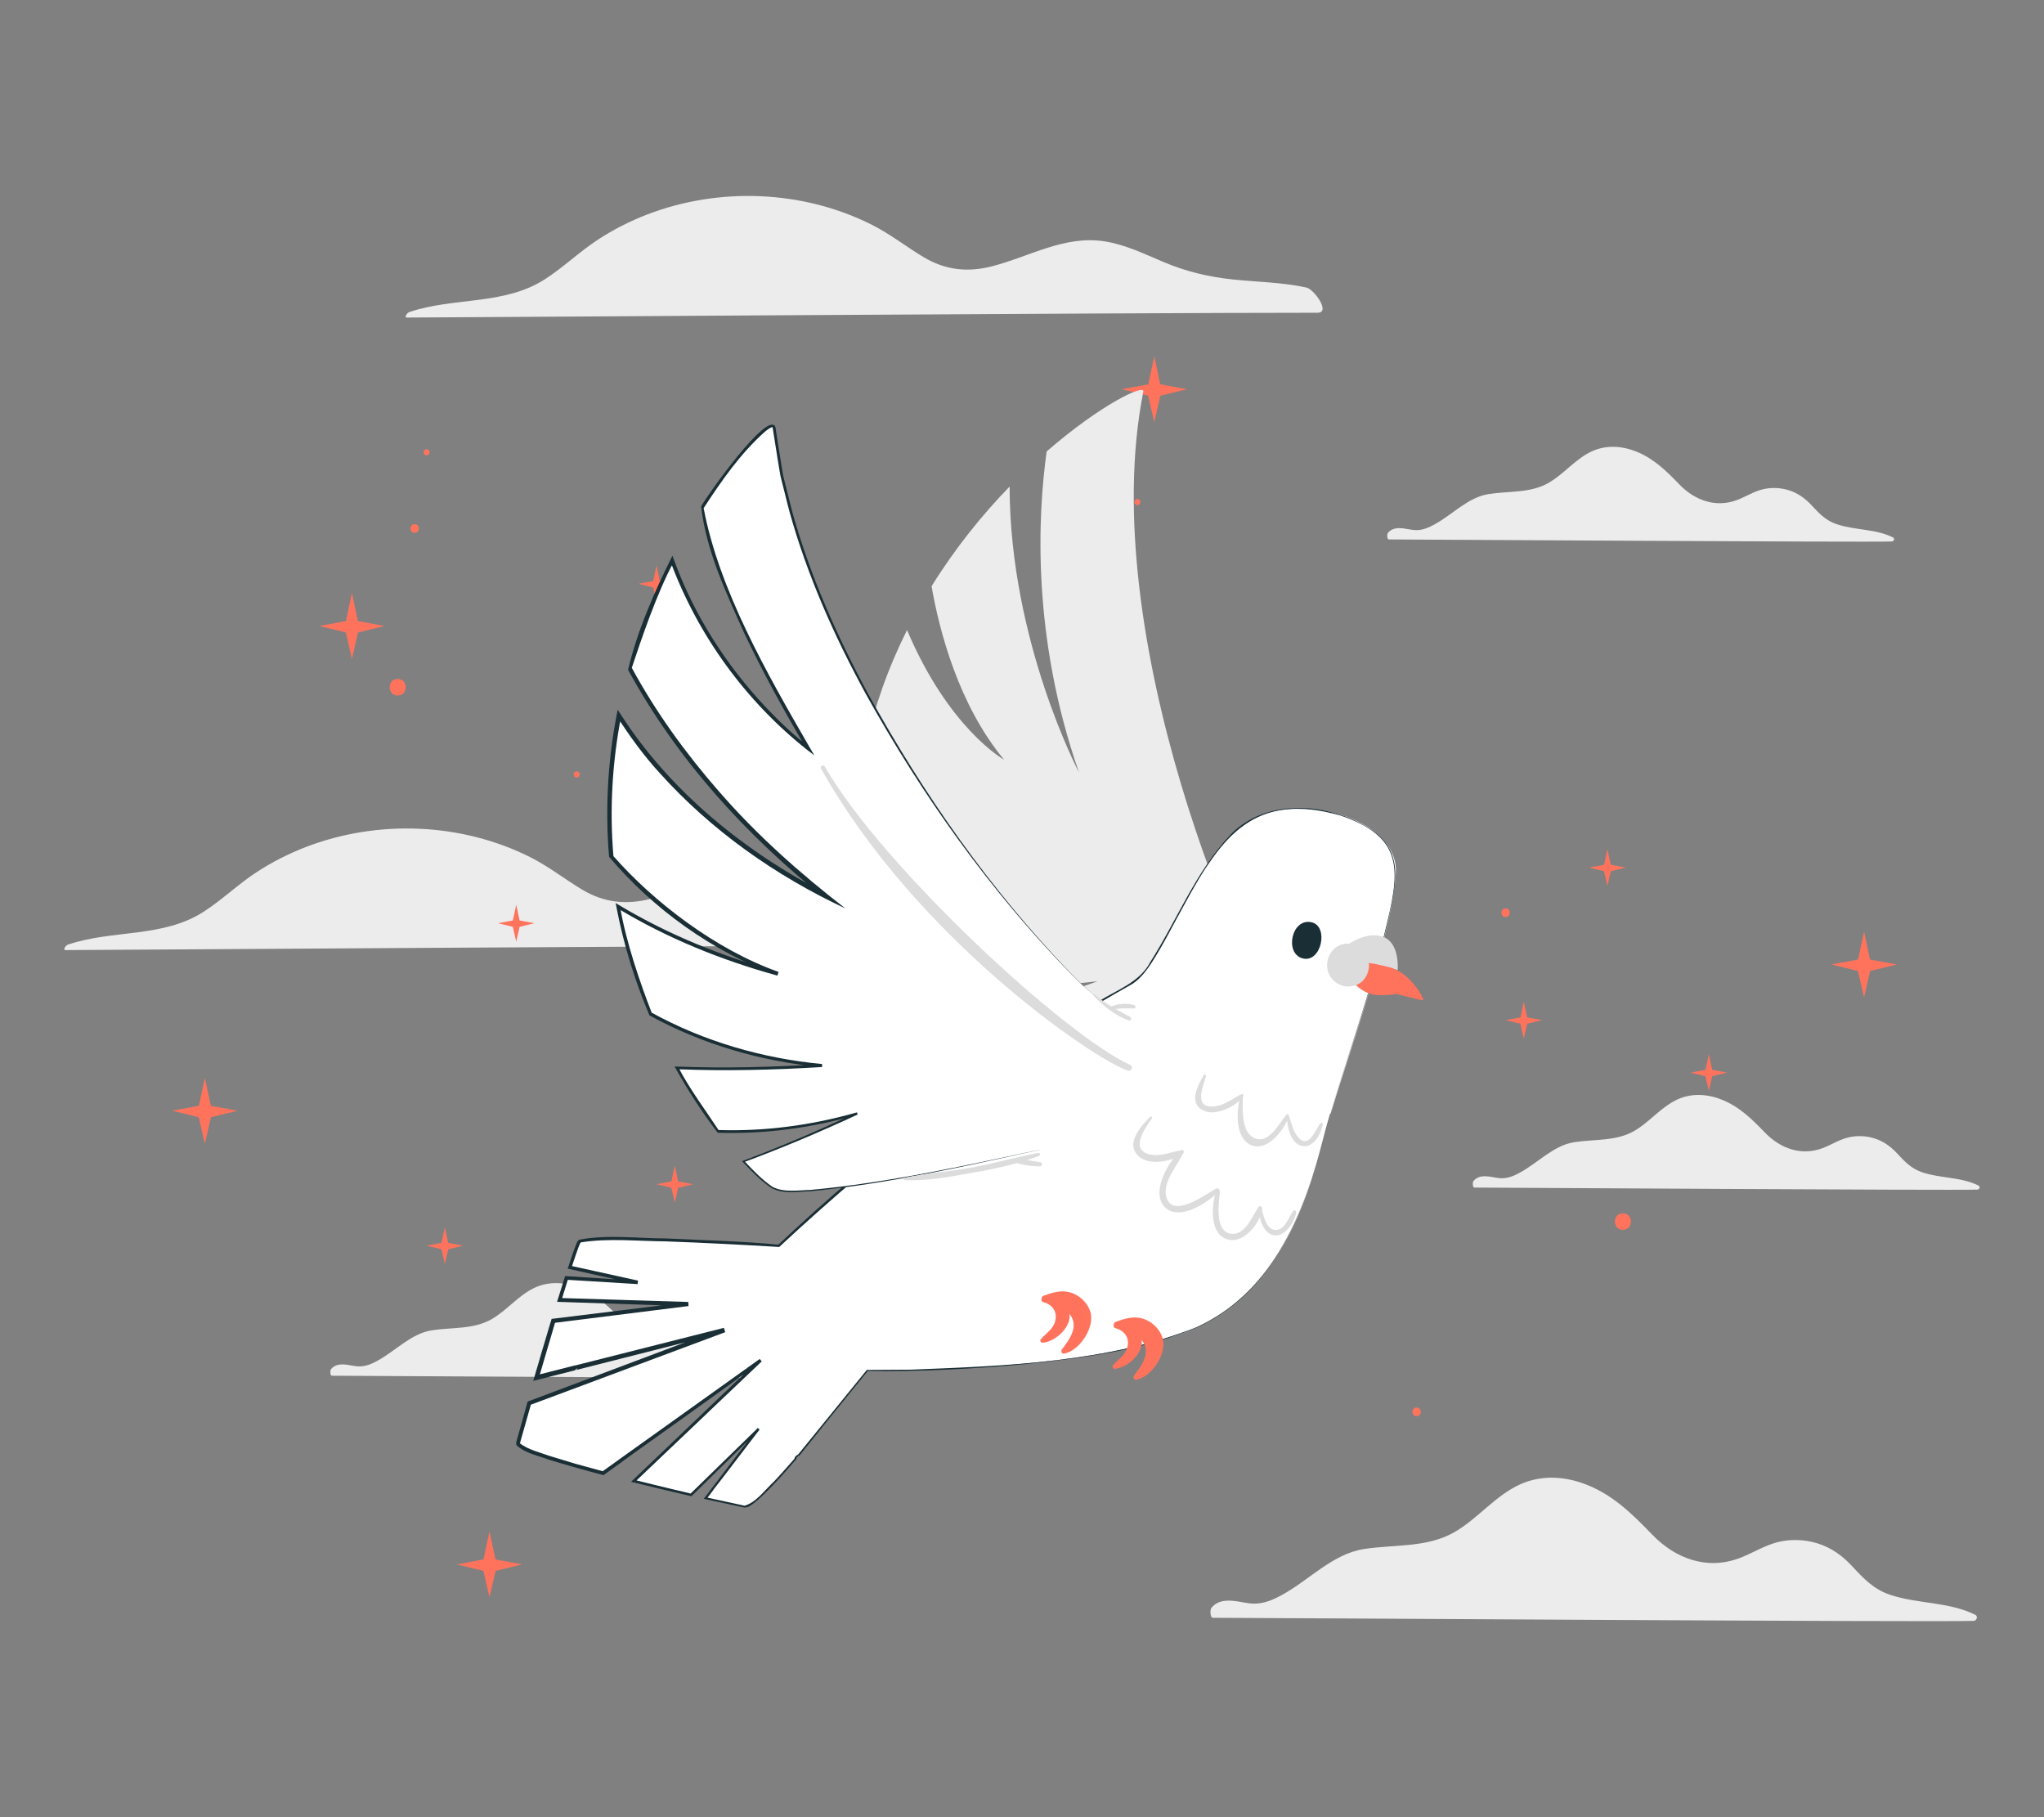<?xml version="1.0" encoding="UTF-8"?>
<svg id="Layer_2" data-name="Layer 2" xmlns="http://www.w3.org/2000/svg" viewBox="0 0 540 480">
  <rect x="0" y="0" width="540" height="480" fill="#808080" stroke="none"/>
  <defs>
    <style>
      .cls-1 {
        fill: #dcdcdc;
      }

      .cls-1, .cls-2, .cls-3, .cls-4, .cls-5, .cls-6 {
        stroke-width: 0px;
      }

      .cls-2 {
        fill: #ff735d;
      }

      .cls-3 {
        fill: #ececec;
      }

      .cls-4 {
        fill: none;
      }

      .cls-5 {
        fill: #1a2e35;
      }

      .cls-6 {
        fill: #fff;
      }
    </style>
  </defs>
  <g id="Layer_2-2" data-name="Layer 2">
    <g>
      <rect class="cls-4" width="540" height="480"/>
      <g>
        <path class="cls-3" d="m107.42,83.88c7.29,0,189.25-1.27,240.65-1.27,3.6,0-.95-6.22-2.93-6.66-6.32-1.38-12.9-1.46-19.33-2.12-6.45-.67-12.44-2.09-18.42-4.62-5.06-2.13-10.1-4.6-15.58-5.46-10.59-1.66-19.88,4.08-29.81,6.61-6.45,1.64-12.31.98-18.05-2.47-4.59-2.75-8.76-6.06-13.57-8.49-18.23-9.21-40.44-10.06-59.46-2.72-4.55,1.76-8.93,3.98-13.01,6.66-4.85,3.18-9.03,7.25-13.9,10.39-10.78,6.98-24.1,4.71-35.86,8.7-.65.22-1.37,1.43-.74,1.43Z"/>
        <path class="cls-3" d="m17.24,250.96c7.29,0,189.25-1.27,240.65-1.27,3.59,0-.95-6.22-2.93-6.66-6.32-1.38-12.9-1.46-19.33-2.12-6.45-.67-12.44-2.09-18.42-4.62-5.06-2.13-10.1-4.6-15.58-5.46-10.59-1.66-19.88,4.08-29.81,6.61-6.45,1.64-12.31.98-18.05-2.47-4.59-2.75-8.76-6.06-13.57-8.49-18.23-9.21-40.44-10.06-59.46-2.72-4.55,1.76-8.93,3.98-13.01,6.66-4.85,3.18-9.03,7.25-13.9,10.39-10.78,6.98-24.1,4.71-35.86,8.7-.65.22-1.37,1.43-.74,1.43Z"/>
        <path class="cls-3" d="m320.42,427.33c10.64,0,189.72,1.18,200.98.82.81-.02,1.24-1.21.44-1.61-7.09-3.51-15.14-2.81-22.52-5.29-4.34-1.46-7-4.3-10.01-7.55-2.6-2.81-5.62-4.97-9.32-6.08-3.28-.98-6.82-1.11-10.15-.32-3.63.87-6.79,2.95-10.26,4.26-8.6,3.25-16.96.16-23.1-6.21-5.07-5.25-10.05-10.2-16.93-13.02-5.77-2.37-12.17-2.86-17.94-.25-6.57,2.98-11.08,8.96-17.25,12.56-7.31,4.28-16.06,3.26-24.14,4.55-8.1,1.29-14.28,8.09-21.37,12.01-2.42,1.34-4.9,2.46-7.72,2.39-1.58-.04-3.14-.47-4.7-.66-2.44-.3-4.75-.23-6.4,1.8-.4.5-.32,2.6.38,2.6Z"/>
        <path class="cls-3" d="m366.9,142.49c7.04,0,125.48.78,132.92.54.53-.02.82-.8.29-1.07-4.69-2.32-10.02-1.86-14.89-3.5-2.87-.97-4.63-2.84-6.62-4.99-1.72-1.86-3.71-3.29-6.16-4.02-2.17-.65-4.51-.73-6.71-.21-2.4.57-4.49,1.95-6.78,2.82-5.69,2.15-11.22.11-15.28-4.1-3.35-3.47-6.65-6.74-11.2-8.61-3.81-1.57-8.05-1.89-11.86-.16-4.34,1.97-7.33,5.93-11.41,8.31-4.84,2.83-10.62,2.16-15.96,3.01-5.36.86-9.45,5.35-14.13,7.94-1.6.89-3.24,1.63-5.11,1.58-1.05-.03-2.07-.31-3.11-.44-1.61-.2-3.14-.15-4.23,1.19-.26.33-.21,1.72.25,1.72Z"/>
        <path class="cls-3" d="m87.67,363.39c7.04,0,125.48.78,132.92.54.53-.02.82-.8.29-1.07-4.69-2.32-10.02-1.86-14.89-3.5-2.87-.97-4.63-2.84-6.62-4.99-1.72-1.86-3.71-3.29-6.16-4.02-2.17-.65-4.51-.73-6.71-.21-2.4.57-4.49,1.95-6.78,2.82-5.69,2.15-11.22.11-15.28-4.1-3.35-3.47-6.64-6.74-11.2-8.61-3.81-1.57-8.05-1.89-11.86-.16-4.34,1.97-7.33,5.93-11.41,8.31-4.84,2.83-10.62,2.16-15.96,3.01-5.36.86-9.45,5.35-14.13,7.94-1.6.89-3.24,1.63-5.11,1.58-1.05-.03-2.07-.31-3.11-.44-1.61-.2-3.14-.15-4.23,1.19-.26.33-.21,1.72.25,1.72Z"/>
        <path class="cls-3" d="m389.5,313.69c7.04,0,125.48.78,132.92.54.53-.02.82-.8.29-1.07-4.69-2.32-10.02-1.86-14.89-3.5-2.87-.97-4.63-2.84-6.62-4.99-1.72-1.86-3.71-3.29-6.16-4.02-2.17-.65-4.51-.73-6.71-.21-2.4.57-4.49,1.95-6.78,2.82-5.69,2.15-11.22.11-15.28-4.1-3.35-3.47-6.64-6.74-11.2-8.61-3.81-1.57-8.05-1.89-11.86-.16-4.34,1.97-7.33,5.93-11.41,8.31-4.84,2.83-10.62,2.16-15.96,3.01-5.36.86-9.45,5.35-14.13,7.94-1.6.89-3.24,1.63-5.11,1.58-1.05-.03-2.07-.31-3.11-.44-1.61-.2-3.14-.15-4.23,1.19-.26.33-.21,1.72.25,1.72Z"/>
        <g>
          <polygon class="cls-2" points="483.84 254.76 490.88 253.46 492.46 246.03 494.03 253.46 501.08 254.77 494.06 256.48 492.46 263.5 490.85 256.48 483.84 254.76"/>
          <polygon class="cls-2" points="120.7 413.23 127.74 411.92 129.32 404.5 130.89 411.92 137.94 413.23 130.92 414.94 129.32 421.96 127.71 414.94 120.7 413.23"/>
          <polygon class="cls-2" points="296.32 102.81 303.37 101.51 304.94 94.09 306.52 101.51 313.56 102.82 306.55 104.53 304.94 111.55 303.34 104.53 296.32 102.81"/>
          <polygon class="cls-2" points="45.5 293.39 52.55 292.09 54.12 284.66 55.7 292.09 62.74 293.4 55.73 295.11 54.12 302.13 52.52 295.11 45.5 293.39"/>
          <polygon class="cls-2" points="84.35 165.35 91.4 164.05 92.97 156.62 94.55 164.05 101.6 165.35 94.58 167.07 92.97 174.08 91.37 167.07 84.35 165.35"/>
          <polygon class="cls-2" points="168.63 154.21 172.57 153.49 173.45 149.33 174.33 153.49 178.26 154.22 174.34 155.17 173.45 159.09 172.55 155.17 168.63 154.21"/>
          <polygon class="cls-2" points="239.16 204.08 243.1 203.35 243.98 199.2 244.86 203.35 248.8 204.08 244.88 205.04 243.98 208.96 243.08 205.04 239.16 204.08"/>
          <polygon class="cls-2" points="131.56 243.86 135.5 243.13 136.38 238.98 137.26 243.13 141.19 243.86 137.27 244.82 136.38 248.74 135.48 244.82 131.56 243.86"/>
          <polygon class="cls-2" points="165.8 210.25 169.74 209.52 170.62 205.37 171.5 209.52 175.44 210.25 171.52 211.21 170.62 215.13 169.72 211.21 165.8 210.25"/>
          <polygon class="cls-2" points="397.76 269.46 401.69 268.73 402.57 264.58 403.45 268.73 407.39 269.46 403.47 270.42 402.57 274.34 401.68 270.42 397.76 269.46"/>
          <polygon class="cls-2" points="222.51 292.37 226.44 291.64 227.32 287.49 228.2 291.64 232.14 292.37 228.22 293.33 227.32 297.25 226.43 293.33 222.51 292.37"/>
          <polygon class="cls-2" points="419.84 229.16 423.78 228.43 424.66 224.28 425.54 228.43 429.48 229.16 425.56 230.12 424.66 234.04 423.76 230.12 419.84 229.16"/>
          <polygon class="cls-2" points="173.45 312.8 177.38 312.07 178.27 307.92 179.15 312.07 183.08 312.8 179.16 313.76 178.27 317.68 177.37 313.76 173.45 312.8"/>
          <polygon class="cls-2" points="112.7 329.03 116.64 328.3 117.52 324.15 118.4 328.3 122.34 329.03 118.42 329.99 117.52 333.91 116.62 329.99 112.7 329.03"/>
          <polygon class="cls-2" points="446.64 283.32 450.58 282.59 451.46 278.44 452.34 282.59 456.27 283.32 452.35 284.28 451.46 288.2 450.56 284.28 446.64 283.32"/>
          <path class="cls-2" d="m202.31,148.78c1.47,0,1.47-2.28,0-2.28s-1.47,2.28,0,2.28Z"/>
          <path class="cls-2" d="m216.88,282.99c1.47,0,1.47-2.28,0-2.28s-1.47,2.28,0,2.28Z"/>
          <path class="cls-2" d="m109.55,140.74c1.47,0,1.47-2.28,0-2.28s-1.47,2.28,0,2.28Z"/>
          <path class="cls-2" d="m397.76,242.23c1.47,0,1.47-2.28,0-2.28s-1.47,2.28,0,2.28Z"/>
          <path class="cls-2" d="m374.25,374.07c1.47,0,1.47-2.28,0-2.28s-1.47,2.28,0,2.28Z"/>
          <path class="cls-2" d="m300.49,133.42c1.04,0,1.04-1.62,0-1.62s-1.04,1.62,0,1.62Z"/>
          <path class="cls-2" d="m112.7,120.28c1.04,0,1.04-1.62,0-1.62s-1.04,1.62,0,1.62Z"/>
          <path class="cls-2" d="m152.35,205.37c1.04,0,1.04-1.62,0-1.62s-1.04,1.62,0,1.62Z"/>
          <path class="cls-2" d="m105.07,183.72c2.82,0,2.82-4.38,0-4.38s-2.82,4.38,0,4.38Z"/>
          <path class="cls-2" d="m277.44,254.76c2.82,0,2.82-4.38,0-4.38s-2.82,4.38,0,4.38Z"/>
          <path class="cls-2" d="m428.75,324.87c2.82,0,2.82-4.38,0-4.38s-2.82,4.38,0,4.38Z"/>
        </g>
        <g>
          <path class="cls-3" d="m339.91,272.19l-27.87,30.61s-62.82-4.86-68.7-10.87c-.77-.79-1.85-2.33-3.1-4.53,18.13-.88,43.14-7.55,44.01-7.78-21.22,3.83-37.95,2.69-47.2,1.38-2.11-4.72-4.36-10.75-6.31-17.81,34.09,6.65,59.2-4.01,59.2-4.01-29.94,3.79-51.07-2.72-61.84-7.48-1.48-7.84-2.43-16.53-2.45-25.79,18.62,13.02,42.01,15.91,42.01,15.91-19.59-7.34-33.45-21.36-41.19-31.01,1.03-9.4,3.13-19.19,6.67-29.16,1.89-5.33,4.08-10.41,6.49-15.22,10.88,25.71,25.13,33.97,25.64,34.25-12.02-14.49-17.09-33.97-19.16-45.83,6.36-10.25,13.55-19.05,20.62-26.33.05,40.84,18.34,75.54,18.34,75.54-12.62-36.09-10.87-68.26-8.55-84.82,14.32-12.44,25.95-17.91,25.53-15.78-12.84,64.59,26.88,155.92,37.86,168.74Z"/>
          <g>
            <path class="cls-6" d="m351.4,294.17c-.07.25-.15.5-.22.75-.2.66-.38,1.28-.54,1.85-.1.34-.19.7-.29,1.07-.02.05-.03.1-.05.16h0c-3.81,14.11-10.32,45.16-39.76,54.84-2.73.9-5.64,1.71-8.66,2.45,0,0-.01,0-.01,0-.42.1-.84.2-1.26.29-.02.02-.03.02-.05.03-20.11,4.67-44.95,5.96-59.42,6.29-.16.01-.3.02-.46.02h0c-.31,0-.61,0-.91.02-.17,0-.33.01-.49.01-6.28.12-10.18.06-10.18.06,0,0-9.38,12.2-18.13,22.38,0-.02-.04-.02-.11,0-.9.68-.75.79-.65.88-1.14,1.33-2.27,2.6-3.35,3.8h-.01c-.17.2-.35.38-.51.57-.57.62-1.12,1.21-1.64,1.78,0,0,0,0-.01,0-.13.13-.25.26-.37.38-3.6,3.8-6.48,6.33-7.61,6.14-.99-.17-4.89-1-10.29-2.23l1.38-1.81.41-.53h0s1.43-1.87,1.43-1.87l.95-1.25,2.3-3.02.05-.05,4.86-6.38v-.03s.29-.37.29-.37l.56-.73,1.14-1.49.64-.84-2.48,2.43-3.06,2.99-.37.36-4.73,4.63-.35.34-1.99,1.94-1.14,1.13h0s-3.62,3.55-3.62,3.55l-.09.09h0c-.24-.06-.47-.11-.72-.17h0c-2.56-.59-5.3-1.24-8.13-1.93h0s-.02,0-.03-.02h0c-.28-.07-.56-.13-.84-.2h0c-.09-.03-.2-.05-.29-.08h0c-.48-.11-.97-.23-1.46-.36-.13-.05-.28-.08-.44-.11t-.02,0c-1.04-.25-2.1-.51-3.15-.78l2.07-1.97.18-.17h0s.13-.13.13-.13l.3-.29.74-.7.02-.02.21-.21,2.11-2.01,4.23-4.03.02-.02.3-.29,1.08-1.03,2.68-2.56.07-.06v-.02s1.64-1.55,1.64-1.55l.18-.18,2.76-2.62h0s.31-.31.31-.31l.33-.31.47-.46h.01s1.72-1.63,1.72-1.63l.12-.12,11.81-11.25-3.52,2.52s0,.02-.01.02l-.81.58-11.2,8.03-.19.13-10.56,7.58-.8.57-.67.48-3.2,2.29-.32.23-1.07.76-.75.54-1.35.96-2.54,1.83-.15.11-.03.03-4.39,3.15-.05.04c-.08-.02-.16-.05-.24-.07h-.02c-2.31-.61-4.57-1.21-6.68-1.82h0c-.21-.06-.4-.12-.59-.17h0c-2.46-.71-4.75-1.39-6.75-2.03h0s-.02,0-.02,0c-5.1-1.64-8.35-3.04-8.15-3.86.11-.44.45-1.69.97-3.5.04-.16.08-.32.14-.49.5-1.77,1.13-4.02,1.87-6.56l.73-.27.2-.08,2.43-.91.12-.05.69-.26.15-.06,1.52-.56.09-.03.32-.12.2-.07.29-.11,1.32-.49,1.12-.42h.03s1.33-.5,1.33-.5l1.1-.42.09-.03,1.98-.74.15-.06.2-.07.12-.05.45-.18,1.62-.6.12-.05,1.09-.41h0s.11-.04.11-.04h0s.13-.05.13-.05h.01s33.82-12.67,33.82-12.67l-37.35,9.47-.32.08-.9.23-.31.08-.41.11h0s-.12.03-.12.03c-.02,0-.03,0-.03.01h0s-.86.21-.86.21h0s-2.37.61-2.37.61l-1.73.44h0s-.4.1-.4.1l-1.16.3h0s-.23.06-.23.06h-.03s-.16.04-.16.04l-2.19.56-1.01.25c.15-.5.29-1.02.45-1.54.29-.99.58-2,.88-3.01,0-.04.02-.08.03-.12h0c.02-.08.04-.16.08-.23h0c.23-.81.47-1.61.71-2.42h0c.08-.29.16-.58.25-.85.13-.43.26-.86.39-1.3h0c.05-.17.09-.34.15-.51v-.02c.07-.24.14-.49.22-.74.02-.06.03-.12.06-.17h0c.21-.74.42-1.46.64-2.17.07-.22.13-.45.21-.66.01-.06.03-.13.05-.19.03-.1.06-.19.08-.28,0-.03.02-.05.02-.07.07-.22.13-.44.2-.66,0-.02.02-.04.02-.06l.15-.02h.04s.06-.01.06-.01l.24-.03,35.15-4.37-33.97-1.1c.63-2.06,1.24-4.02,1.81-5.81l18.82,1.18-17.92-3.98c1.23-3.79,2.15-6.36,2.52-6.83,1.7-2.14,52.81,1.09,52.81,1.09,0,0,41.57-40.86,93.19-69.32,7.09-3.91,14.79-28.17,27.12-40.17,12.33-12,42.71-4.37,42.44,10.66-.26,14.16-12.64,48.79-17.24,63.99Z"/>
            <path class="cls-5" d="m351.4,294.17c-5.62,22.18-12.71,46.12-35.24,56.52-14.41,6.02-29.64,7.95-45.37,9.64-13.28,1.27-28.85,2.04-41.54,1.8,0,0-18.1,22.41-18.1,22.41l-.41-.08c.09.18.19.15.22.15,0,0-.03,0-.03,0l.06-.03c-.21.18-.46.34-.61.55,0,.12-.05-.11-.01-.04l.1.23-.09.1-3.34,3.81-.02.02-.02.02h0c.19-.13-2.16,2.33-2.11,2.32,0,0-.21.08-.21.08.08.04.28-.1.26-.19l-.07.12c-1.81,1.89-3.63,3.83-5.71,5.45-.73.48-1.39,1.17-2.52,1.15l-10.27-2.21-.43-.09c3.18-4.16,8.35-10.97,11.63-15.28,0,0,2.61-3.43,2.61-3.43l.46.41c-3.06,3-15.67,15.38-17.82,17.48l-.12.12-.16-.02h0s-.02,0-.02,0c-.02,0-.72-.17-.74-.17.13.04-4.1-.97-4.08-.96-2.77-.65-4.36-1.01-6.76-1.62l-3.57-.87-.64-.16.48-.45c1.89-1.81,11.48-10.94,14.14-13.5,3.45-3.31,15.01-14.34,19.33-18.46l.53.64-3.51,2.52.17-.27c.03.16-.35.44-.49.36,1.46-.62-33.63,24.16-33.28,24.06.21-.14-4.45,3.2-4.48,3.22l-.19.13c-.11-.04-.36-.1-.47-.13h.06s-.04,0-.06,0c-3.78-.98-10.33-2.83-14.07-4-2.36-.92-6.12-1.64-8.33-3.68-.38-.46-.1-1.13.04-1.63l2.73-9.73.07-.25.25-.1c12.04-4.53,37.99-14.28,51.54-19.38l.36,1.14-39.27,9.98-.14.03s-.13-.02-.14-.02h.24s-.12.02-.12.02l-.29.07c.12-.12-.06-.02.26-.07.23-.02.46-.32.47-.49l-.73.51s.27,0,.26,0l-.86.21-.12.03s-.13-.02-.13-.02c1.14-.17-4.08,1.06-3.86,1.04,0,0-.14.03-.14.03l-.14-.03c.95-.12-1.34.37-1.31.39l-.13.03-.13-.03s.28-.01.28-.01l-.23.07h-.04s-.04.02-.04.02h-.03s.06,0,.06,0l-3.36.84-1.03.26c.31-.99,1.52-5.22,1.77-5.99l-.05.17h0s0-.06,0-.06c1.01-3.45,1.88-6.32,2.78-9.33v.05s.01-.07.01-.07l.02-.06.2-.66-.02.08.02-.07.13-.44.37-.04s35.49-4.36,35.65-4.38c0,0,.05,1.08.05,1.08l-33.97-1.14-.66-.02.19-.62,1.82-5.81.11-.37.39.02,18.82,1.2-.13.92-17.92-4-.48-.11.16-.46c.39-1.13,1.41-4.27,1.85-5.36.31-.58.37-1.42,1.08-1.83,7.51-1.41,15.16-.34,22.76-.33,9.57.47,21.35.78,29.81,1.66,25.8-24.32,54.05-46.06,84.51-64.21,4.95-3.13,10.97-5.08,13.79-10.52,7.11-11.15,11.99-23.93,21.22-33.64,9.44-9.82,26.41-8.38,37.07-1.29,9.09,5.87,6.41,15.31,4.48,24.21-4.04,17.26-10.06,33.97-15.31,50.88h0Zm0,0c5.2-16.92,11.18-33.64,15.17-50.91,3.48-14.37,3.5-22.35-12.37-27.84-22.62-6.41-31.39,5.2-41.23,23.38-2.88,5.15-5.48,10.46-8.69,15.45-1.59,2.45-3.51,4.95-6.23,6.28-33.51,18.83-64.17,42.8-92.19,68.85-10.02-.6-20.04-1.12-30.07-1.48-7.35-.05-15.07-.9-22.29.27-.11-.06-.23.29-.36.55l-.35.85c-.41,1.08-1.45,4.18-1.82,5.32l-.33-.57,17.93,3.95-.13.92-18.82-1.15.5-.34-1.8,5.8-.46-.64,33.98,1.05.05,1.08s-35.43,4.45-35.47,4.45l-.16.02.5-.48c-.27.83-.9,3.13-1.22,4.15-.44,1.42-1.49,5.09-1.88,6.38l-1.33,4.55-.73-.77,3.36-.85s.04,0,.06-.01c.09-.01-.05.01-.05.01.1-.03.28-.08.37-.11,0,0,.15.03.15.03h-.27s1.57-.39,1.57-.39c.1-.04.18-.03.28,0h-.27s4.11-1.05,4.11-1.05c.08-.03.17-.03.25-.01.03,0-.24.01-.24.01l.86-.22c.08-.03.19-.03.27,0,.03,0-.73.51-.72.51.03-.19.24-.5.49-.52.26-.03.23,0,.25,0h-.24s.12-.02.12-.02c.07-.03.17-.03.24,0,.03,0-.26.01-.25.02l39.3-9.94.36,1.14c-13.69,5.11-39.41,14.7-51.6,19.25l.32-.35-2.75,9.68c-.1.37-.28.98-.2.78,2.1,1.68,5.55,2.49,7.8,3.32l6.73,2.04c-.23-.05.78.21.55.16.01,0,.05,0,.07.01-.03-.02,6.83,1.87,6.62,1.81.02,0,.05,0,.07.02l.24.07-.41.07,4.45-3.18-.05.04s.05-.05.09-.08c0,0,33.65-24.04,33.65-24.04l.31-.07c-.13-.09-.51.18-.47.33l.17-.27,3.52-2.51.53.64s-13.67,12.98-13.69,13c0,0-.02.02-.02.02h-.01c.22-.19-1.12,1.08-1.07,1.04-4.12,3.92-14.45,13.73-18.76,17.83l-.16-.61c1.07.28,4.25,1.04,5.06,1.25,2.16.55,6.34,1.52,9.34,2.24-.01,0,.84.2.69.16l-.28.09c2.08-2.05,14.86-14.48,17.87-17.43l.46.41-2.62,3.42c-2.17,2.82-7.55,9.94-9.56,12.45,0,0-.01.07-.01.07l-.04.06-1.79,2.33-.16-.44,10.23,2.23c3.11-.9,5.41-4.24,7.79-6.43-.15.3,0-.15.22-.08l-.21.08,2.15-2.34c-.12.13,3.34-3.78,3.36-3.8l.02.33s-.15-.14-.15-.3c0-.34.66-.9.97-1.01.02,0,.04,0,.08,0,.02,0,.17-.01.25.18l-.41-.08,18.15-22.34.06-.08h.1s11.58-.07,11.58-.07c25.36-1,51.84-1.91,75.42-11.2,22.47-10.29,29.67-34.26,35.31-56.36h0Z"/>
          </g>
          <path class="cls-5" d="m346.61,243.64c-5.36-1.38-7.41,8.24-2.44,9.52,4.89,1.25,6.94-8.36,2.44-9.52Z"/>
          <g>
            <path class="cls-1" d="m356.45,249.28s4.91-3.49,9.17-1.73c4.27,1.77,3.62,8.7,3.62,8.7,0,0-6.34-1.94-10.63-1.79-4.29.15-2.16-5.19-2.16-5.19Z"/>
            <g>
              <path class="cls-2" d="m356.43,258.32s2.61,3.54,6,4.3c3.39.75,8.23-.42,8.23-.42l-14.22-3.87Z"/>
              <path class="cls-2" d="m358.5,254.05s3.06-.02,8.6,1.45c5.54,1.47,9.25,8.36,8.86,8.68-.39.32-19.69-5.1-19.69-5.1l2.23-5.03Z"/>
            </g>
            <path class="cls-1" d="m354.14,249.6c2.86-1.09,6.42.5,7.31,3.78.79,2.92-.68,6.12-3.55,6.95-3.73,1.07-6.86-1.55-7.24-4.56-.38-3.01,1.4-5.38,3.48-6.18Z"/>
          </g>
          <g>
            <path class="cls-1" d="m348.87,296.69c-1.39,1.61-2.98,6.92-5.87,3.77-1.4-1.53-1.82-3.82-2.49-5.75,0-.08-.03-.15-.07-.21,0-.02-.01-.04-.02-.05-.05-.15-.19-.18-.3-.13-.1,0-.2.04-.29.14-2,2.42-4.7,7.94-8.53,6.11-3.37-1.61-3.01-7.45-2.96-10.78.03-.03.06-.06.08-.09.24-.31-.07-.86-.47-.66-2.27,1.11-4.26,2.82-6.87,3.17-5.8.77-3.41-4.83-2.48-7.85.13-.42-.4-.69-.63-.29-1.59,2.73-4.11,7.38.05,9.32,2.74,1.28,7.03-.48,9.42-2.63-.9,3.92-.79,10.35,3.33,11.81,3.86,1.37,7.69-3.14,9.27-6.56.26,2.61,1.18,5.93,3.75,6.63,3.13.86,5.29-3.16,5.67-5.68.05-.33-.37-.52-.59-.27Z"/>
            <path class="cls-1" d="m341.61,319.87c-1.18,1.68-2.14,5.02-4.57,5.01-2.31-.01-3.03-3.04-3.64-5.11.03-.15.07-.3.1-.45.09-.54-.69-.98-1.03-.47-1.66,2.46-3.68,7.87-7.6,6.97-4-.92-2.86-8.4-2.58-11.14.02-.16-.05-.29-.15-.39-.06-.31-.49-.54-.82-.36-2.8,1.52-11.9,8.41-13.28,1.85-.78-3.72,3.06-7.99,4.53-11.16,0,0,0,0,.01,0,.34-.26.17-.9-.31-.83-2.78.45-5.57,1.76-8.44,1.17-5.43-1.11-1.37-7.04.47-9.51.24-.32-.2-.69-.48-.4-2.36,2.4-6.5,6.89-3.17,10.21,2.14,2.13,6.23,1.94,9.33.77-2.7,3.61-5.28,9.42-2.41,12.65,3.35,3.77,10.03-.05,13.42-3.02-1.01,3.79-1.06,10.07,2.88,11.59,3.7,1.43,7.43-2.27,8.97-5.77.49,2.3,1.75,4.74,4.08,4.85,2.77.13,5.19-3.71,5.51-6.09.06-.42-.53-.76-.8-.37Z"/>
          </g>
          <g>
            <g>
              <path class="cls-6" d="m274.58,303.74s-62.6,14.31-70.14,10.23c-1.57-.85-4.46-3.3-8.02-7.16,15.58-5.77,30.02-12.66,30.02-12.66-13.98,4.06-26.52,5.04-36.65,4.72-3.54-4.65-7.32-10.27-10.94-16.77,18.45.79,38.27-.61,38.27-.61-19.96-1.84-35.26-8.12-45.19-13.58-3.6-8.52-6.66-18.03-8.61-28.4,19.41,11.9,41.36,17.51,42.18,17.72-21.73-8.17-36.1-21.76-44-31.08h0c-.46-5.29-.61-10.75-.38-16.38.28-7.17,1.12-14.09,2.39-20.71,19.53,31.29,54.9,47.82,54.9,47.82-29.35-23.17-44.95-47.09-51.98-60.18,2.98-10.59,6.93-20.21,11.16-28.59,11.06,31.02,35.15,49.14,35.98,49.68-19.42-32.71-26.75-53.13-28-63.74,9.72-15.26,18.68-23.38,18.91-21.26,7.07,66.74,73.39,143.58,87.97,152.74"/>
              <path class="cls-5" d="m274.58,303.74c-20.01,4.38-40.08,8.95-60.51,10.93-3.38.09-7.04.8-10.19-.82-2.88-1.94-5.27-4.42-7.62-6.9l-.22-.23.3-.11c10.16-3.82,20.15-8.1,29.97-12.73l.21.56c-11.95,3.5-24.45,5.17-36.91,4.77-4.23-5.54-8.02-11.41-11.4-17.5l.65.02c12.74.49,25.51.15,38.23-.65v.79c-15.87-1.47-31.52-5.97-45.51-13.67-3.91-9.2-6.86-18.81-8.73-28.63l-.2-1.03.9.54c13.06,7.85,27.38,13.62,42.06,17.63,0,0-.31.97-.31.97-17.15-6.45-32.55-17.38-44.39-31.36-1.04-12.16-.38-25.18,2-37.41l.27-1.43.81,1.23c13.24,20.57,33.04,36.47,54.66,47.57l-.64,1.05c-20.9-16.64-39.26-36.86-52.08-60.41,2.43-10.36,6.94-20.53,11.71-30.13,0,0,.42,1.1.42,1.1,5.27,14.55,13.78,27.82,24.39,39.07,3.54,3.72,7.33,7.33,11.36,10.4l-.65.62c-5.92-10.06-11.59-20.28-16.59-30.84-4.8-10.66-9.99-21.66-11.35-33.35,1.61-3,17.71-25.61,19.63-21,.6,3.68,1.4,9.19,2.05,12.85.48,1.84,1.88,7.52,2.38,9.47,4.64,16.75,11.75,32.72,19.98,48.02,14.64,26.62,32.31,51.82,53.4,73.73,3.02,3.14,6.24,6.08,9.77,8.62-3.54-2.53-6.78-5.45-9.81-8.57-21.23-21.83-39.04-46.94-53.84-73.52-8.34-15.27-15.48-31.29-20.17-48.09-.49-1.73-1.93-7.74-2.41-9.51-.67-3.69-1.48-9.22-2.09-12.92-.09-.22.14-.03-.11-.06-.69.24-1.32.73-1.91,1.21-6.45,5.73-11.5,12.99-16.2,20.2,4.09,21.6,16.69,43.62,28.06,63.29,0,0,1.2,2.02,1.2,2.02l-1.84-1.4c-16.33-12.91-29-30.38-36.21-49.89,0,0,.95.06.95.06-4.58,8.46-8.57,20.44-11.14,28.1,6.34,11.69,14.19,22.53,22.94,32.55,9.97,11.5,21.44,21.7,33.48,31-18.49-8.64-35.51-20.66-49.15-35.87-4.18-4.54-7.77-9.59-11.16-14.74l1.08-.2c-2.35,12.17-3.09,24.65-2.04,37,10.57,12.05,26.99,24.71,43.63,30.59,0,0-.31.97-.31.97-14.8-4.08-29.14-9.88-42.29-17.82l.7-.49c1.56,9.35,5.34,20.3,8.37,28.1,13.83,7.61,29.31,12.09,45.02,13.57v.79c-12.77.78-25.55,1.09-38.32.58l.33-.54c2.86,5.59,7.81,12.26,10.64,16.6,12.33.4,24.7-1.27,36.55-4.66l.21.56c-9.86,4.58-19.88,8.82-30.08,12.59l.08-.35c2.32,2.48,4.71,4.97,7.5,6.88,2.97,1.55,6.71.88,9.97.81,20.41-1.88,40.51-6.34,60.53-10.61h0Z"/>
            </g>
            <path class="cls-1" d="m298.66,281.33c-17.29-7.79-65.45-52.3-80.77-78.85-.37-.64-1.33-.06-.98.57,25.13,44.75,71.99,76.74,81.11,79.77.86.28,1.48-1.1.63-1.48Z"/>
            <path class="cls-1" d="m299.68,265.5c-1.85-.57-4.13-.4-5.93.28-.05.02-.08.04-.12.07-1.53-.93-3.01-1.95-4.41-3.18-.22-.19-.52.1-.32.32,2.59,2.72,5.75,5.33,9.35,6.56.52.18.86-.62.38-.89-1.32-.72-2.62-1.41-3.88-2.14,1.62-.2,3.14-.2,4.81-.14.51.02.59-.73.12-.87Z"/>
            <path class="cls-1" d="m274.93,307.05c-1.17-.26-2.4-.45-3.63-.6,1.07-.35,2.14-.71,3.18-1.12.49-.19.32-.9-.22-.8-5.9,1.13-11.68,2.8-17.59,3.89-5.89,1.08-11.92,1.42-17.76,2.67-.36.08-.27.61.08.63,5.7.28,11.6-.82,17.2-1.81,4.14-.73,8.37-1.54,12.47-2.68,1.94.57,4.19.91,6.13.84.56-.02.75-.89.14-1.03Z"/>
          </g>
          <g>
            <path class="cls-2" d="m288.05,346.48c-.71-2.27-2.64-4.17-4.87-4.95-2.65-.92-4.94-.16-7.44.71-.42.15-.6.54-.57.92-.12.3.03.67.43.78,2.46.67,3.8,2.52,3.16,5.06-.53,2.11-2.42,3.18-3.77,4.72-.35.39,0,1.01.51.96,3.21-.28,7.3-3.88,7.07-7.29,0-.1-.03-.2-.04-.31.23.27.44.55.6.86,1.62,3.04-.87,6.24-2.61,8.53-.32.43-.03,1.2.58,1.09,4.15-.73,8.23-7.01,6.96-11.08Z"/>
            <path class="cls-2" d="m307.12,353.37c-.71-2.27-2.64-4.17-4.87-4.95-2.65-.92-4.94-.16-7.44.71-.42.15-.6.54-.57.92-.12.3.03.67.43.78,2.46.67,3.8,2.53,3.16,5.06-.53,2.11-2.42,3.18-3.77,4.72-.35.39,0,1.01.51.96,3.21-.28,7.3-3.88,7.07-7.29,0-.1-.03-.2-.04-.3.23.27.44.56.6.86,1.62,3.04-.87,6.24-2.61,8.53-.32.43-.03,1.2.58,1.09,4.15-.73,8.23-7.01,6.96-11.08Z"/>
          </g>
        </g>
      </g>
    </g>
  </g>
</svg>